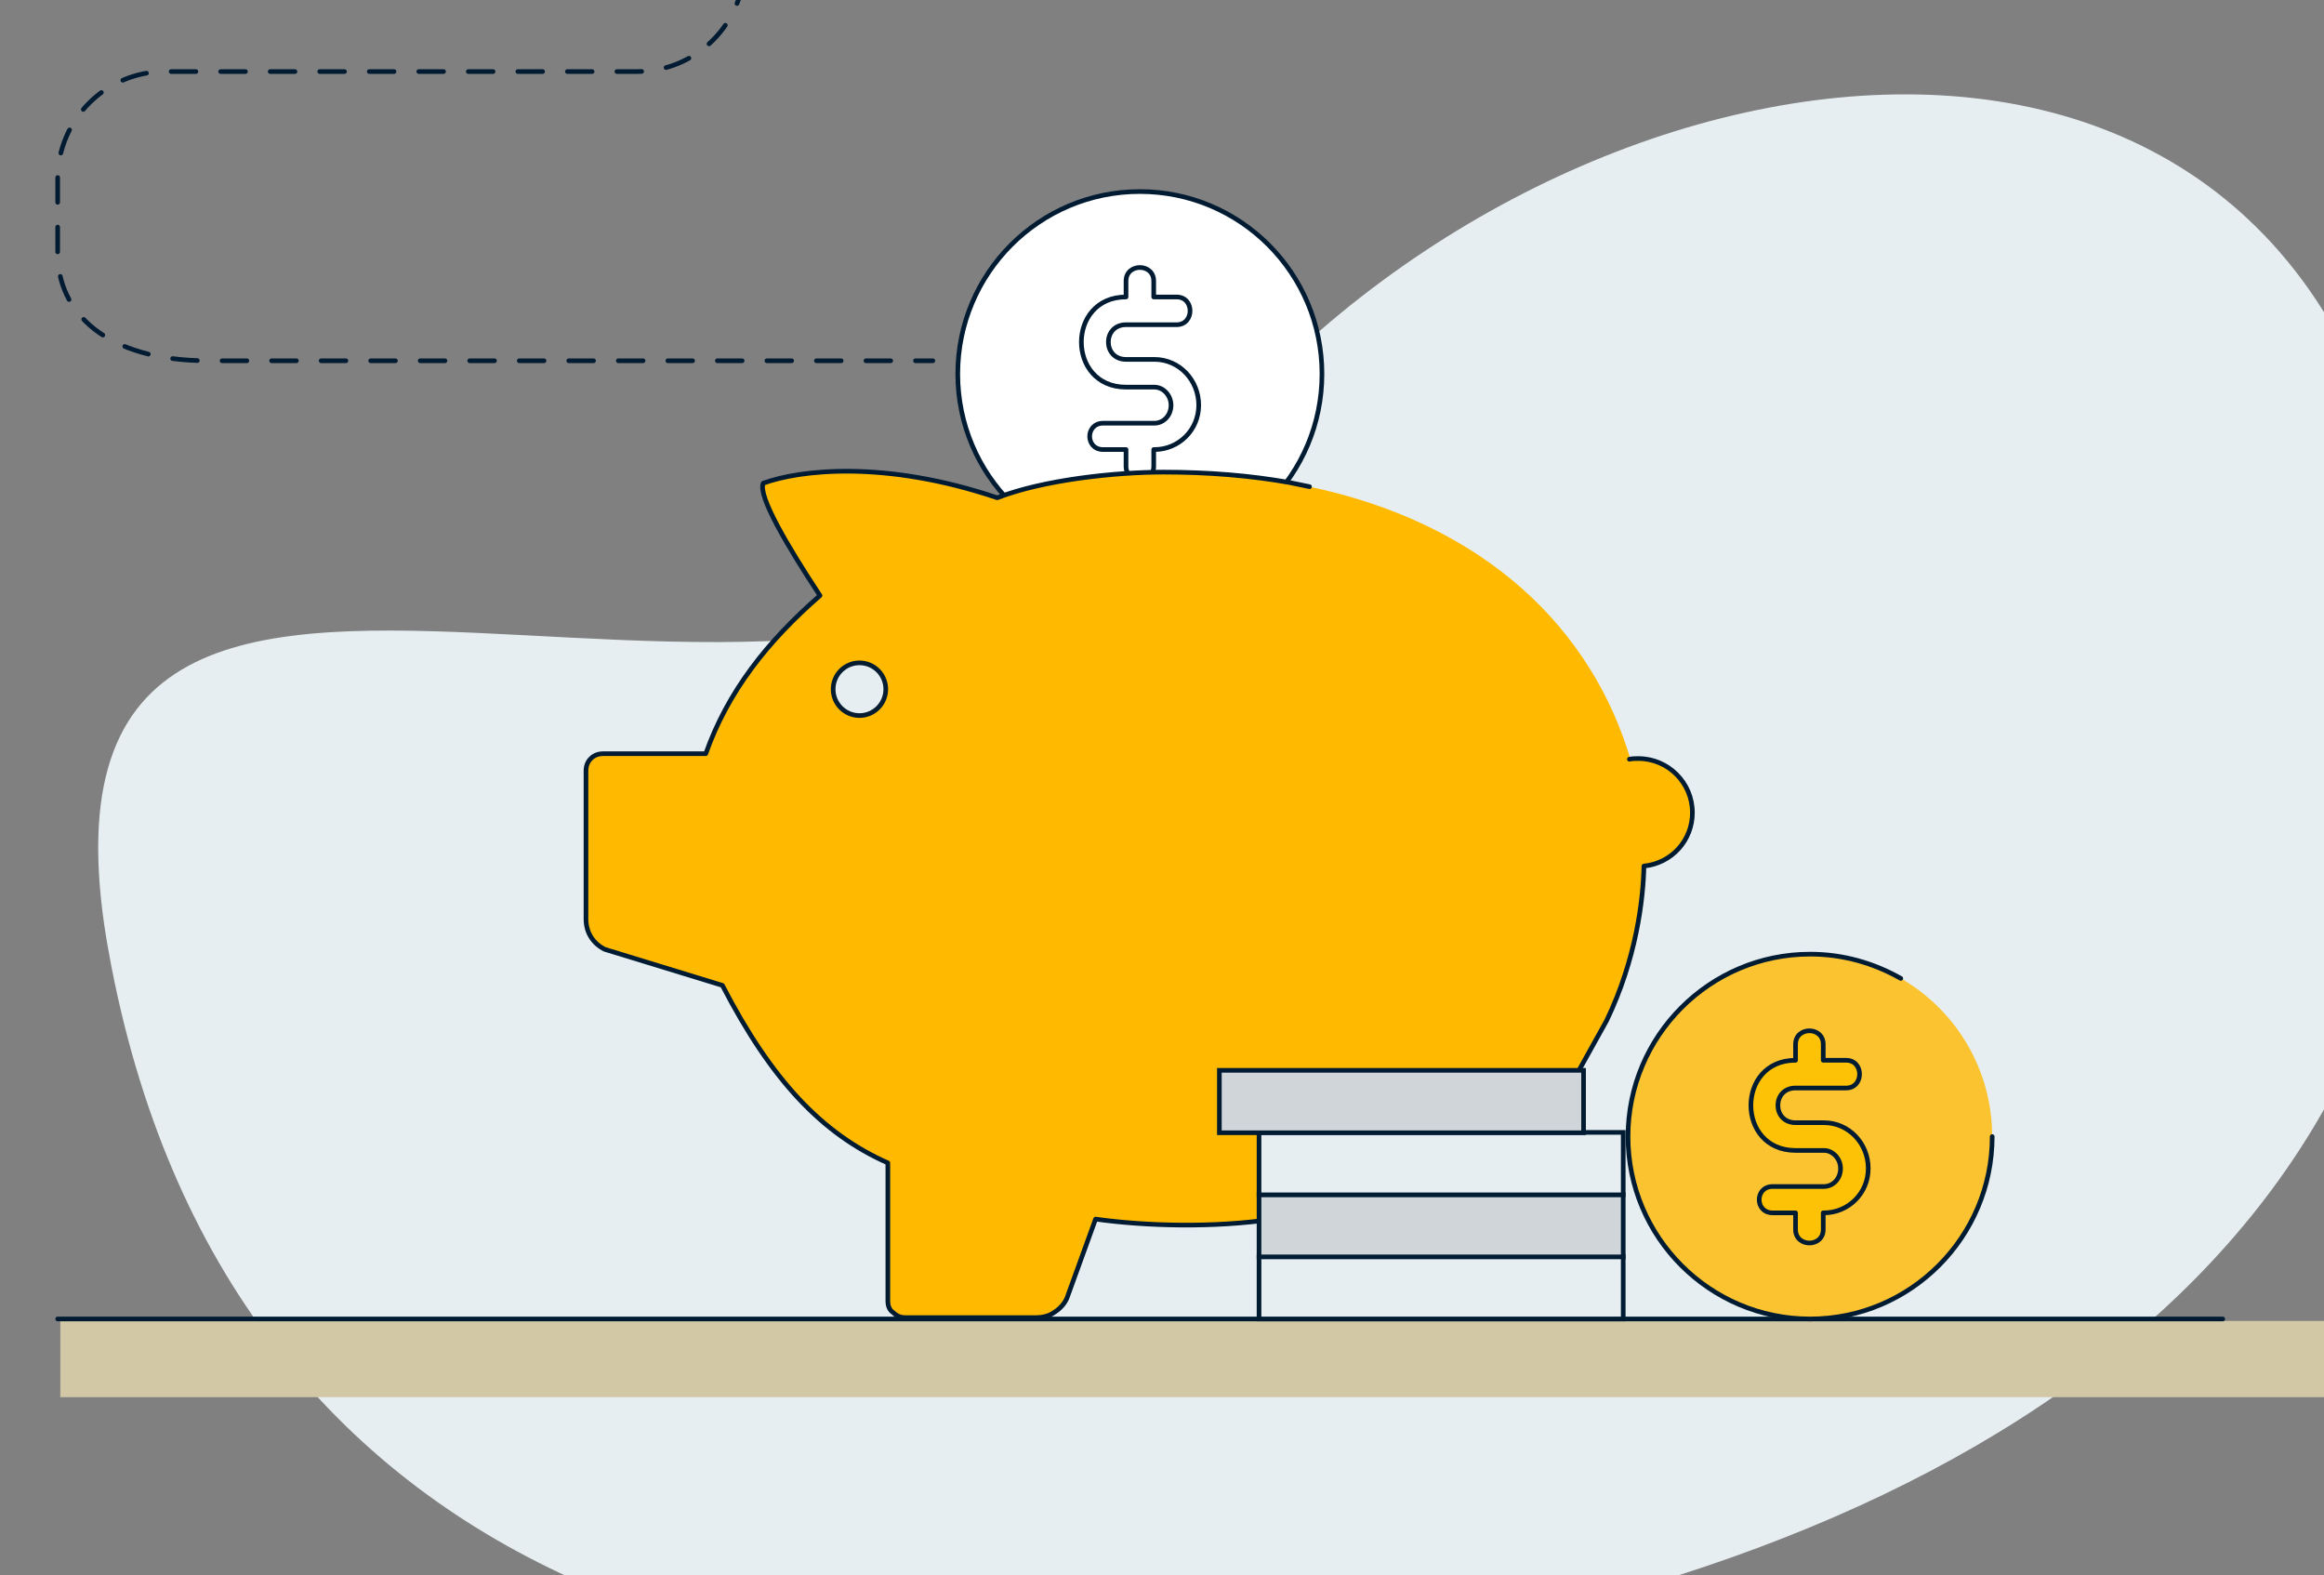 <svg width="366" height="248" viewBox="0 0 366 248" fill="none" xmlns="http://www.w3.org/2000/svg">
<rect x="0" y="0" width="366" height="248" fill="#808080" stroke="none"/>
<g clip-path="url(#clip0_5876_5911)">
<g clip-path="url(#clip1_5876_5911)">
<path fill-rule="evenodd" clip-rule="evenodd" d="M223.763 258.108C323.61 239.771 397.017 183.693 378.732 83.697C360.447 -16.299 242.332 3.924 188.159 72.675C133.986 141.426 -1.132 50.108 17.152 150.103C35.437 250.099 123.915 276.446 223.763 258.108Z" fill="#E7EEF1"/>
</g>
<path d="M179.514 87.606C195.352 87.606 208.192 74.746 208.192 58.883C208.192 43.02 195.352 30.161 179.514 30.161C163.675 30.161 150.836 43.02 150.836 58.883C150.836 74.746 163.675 87.606 179.514 87.606Z" fill="white" stroke="#001B32" stroke-width="0.731" stroke-miterlimit="10" stroke-linecap="round" stroke-linejoin="round"/>
<path fill-rule="evenodd" clip-rule="evenodd" d="M181.696 70.787V73.408C181.696 76.248 177.334 76.248 177.334 73.408V70.787H173.736C170.901 70.787 170.901 66.637 173.736 66.637H181.805C183.222 66.637 184.422 65.436 184.422 63.798C184.422 62.269 183.222 60.958 181.805 60.958H177.334C167.956 60.958 167.956 46.761 177.334 46.761V44.249C177.334 41.409 181.696 41.409 181.696 44.249V46.761H185.294C188.129 46.761 188.129 51.129 185.294 51.129H177.334C173.627 51.129 173.627 56.59 177.334 56.59H181.805C185.73 56.59 188.783 59.866 188.783 63.798C188.783 67.729 185.621 70.787 181.805 70.787H181.696Z" fill="white" stroke="#001B32" stroke-width="0.731" stroke-miterlimit="10" stroke-linecap="round" stroke-linejoin="round"/>
<path d="M387.5 208H9.5V220H387.5V208Z" fill="#D3C8A5"/>
<path d="M350.055 207.686H9.082" stroke="#001B32" stroke-width="0.731" stroke-miterlimit="10" stroke-linecap="round" stroke-linejoin="round"/>
<path d="M256.936 120.099C250.83 98.803 233.601 82.421 206.232 76.633L256.936 120.099ZM206.232 76.633C199.253 75.104 191.511 74.34 183.224 74.34C175.7 74.34 164.36 75.541 157.054 78.38C139.28 72.374 125.868 74.012 120.198 76.087C119.326 78.053 124.014 86.025 129.139 93.779C120.852 100.987 114.637 108.85 111.147 118.679H95.009C94.246 118.679 93.592 118.898 93.046 119.444C92.501 119.99 92.283 120.645 92.283 121.41V144.671C92.283 145.654 92.501 146.637 93.046 147.511C93.592 148.385 94.355 149.04 95.227 149.477L113.764 155.156C121.506 170.118 129.466 178.527 139.825 183.114V204.847C139.825 205.611 140.043 206.266 140.698 206.703C141.243 207.249 141.897 207.468 142.551 207.468H163.16C164.142 207.468 165.232 207.249 166.104 206.594C166.977 206.048 167.74 205.174 168.067 204.3L172.538 191.96C180.28 193.052 191.075 193.379 200.561 191.96V204.737C200.561 205.502 200.78 206.157 201.325 206.594C201.87 207.031 202.524 207.358 203.178 207.358H223.896C224.878 207.358 225.859 207.14 226.731 206.485C227.604 205.939 228.258 205.174 228.694 204.3C228.694 204.3 252.683 161.381 253.01 160.725C257.699 151.006 258.79 141.614 258.899 136.371C263.26 135.935 266.532 132.331 266.532 127.962C266.532 123.266 262.715 119.444 258.026 119.444C257.59 119.444 257.045 119.444 256.609 119.553" fill="#FFBA00"/>
<path d="M256.609 119.553C257.045 119.444 257.59 119.444 258.026 119.444C262.715 119.444 266.532 123.266 266.532 127.962C266.532 132.331 263.26 135.935 258.899 136.371C258.79 141.614 257.699 151.006 253.01 160.725C252.683 161.381 228.694 204.3 228.694 204.3C228.258 205.174 227.604 205.939 226.731 206.485C225.859 207.14 224.878 207.358 223.896 207.358H203.178C202.524 207.358 201.87 207.031 201.325 206.594C200.78 206.157 200.561 205.502 200.561 204.737V191.96C191.075 193.379 180.28 193.052 172.538 191.96L168.067 204.3C167.74 205.174 166.977 206.048 166.104 206.594C165.232 207.249 164.142 207.468 163.16 207.468H142.551C141.897 207.468 141.243 207.249 140.698 206.703C140.043 206.266 139.825 205.611 139.825 204.847V183.114C129.466 178.527 121.506 170.118 113.764 155.156L95.227 149.477C94.355 149.04 93.592 148.385 93.046 147.511C92.501 146.637 92.283 145.654 92.283 144.671V121.41C92.283 120.645 92.501 119.99 93.046 119.444C93.592 118.898 94.246 118.679 95.009 118.679H111.147C114.637 108.85 120.852 100.987 129.139 93.779C124.014 86.025 119.326 78.053 120.198 76.087C125.868 74.012 139.28 72.374 157.054 78.38C164.36 75.541 175.7 74.34 183.224 74.34C190.312 74.34 196.963 74.886 203.069 75.978C204.16 76.196 205.25 76.415 206.232 76.633" stroke="#001B32" stroke-width="0.731" stroke-miterlimit="10" stroke-linecap="round" stroke-linejoin="round"/>
<path d="M135.355 112.673C137.643 112.673 139.498 110.815 139.498 108.523C139.498 106.231 137.643 104.373 135.355 104.373C133.066 104.373 131.211 106.231 131.211 108.523C131.211 110.815 133.066 112.673 135.355 112.673Z" fill="#E7EEF1" stroke="#061C30" stroke-width="0.731" stroke-miterlimit="10"/>
<path d="M117.251 -50V-5.66C117.251 3.622 109.727 11.267 100.35 11.267H25.983C16.715 11.267 9.082 18.803 9.082 28.195V39.88C9.082 49.163 16.606 56.808 32.853 56.808H146.911" stroke="#001B32" stroke-width="0.731" stroke-miterlimit="10" stroke-linecap="round" stroke-linejoin="round" stroke-dasharray="3.9 3.9"/>
<path d="M198.281 207.684H255.637V197.855H198.281V207.684Z" fill="#E7EEF1" stroke="#001B32" stroke-width="0.731" stroke-miterlimit="10"/>
<path d="M198.281 197.911H255.637V188.082H198.281V197.911Z" fill="#CFD5D9" stroke="#001B32" stroke-width="0.731" stroke-miterlimit="10"/>
<path d="M198.281 188.138H255.637V178.309H198.281V188.138Z" fill="#E7EEF1" stroke="#001B32" stroke-width="0.731" stroke-miterlimit="10"/>
<path d="M192.035 178.365H249.391V168.536H192.035V178.365Z" fill="#CFD5D9" stroke="#001B32" stroke-width="0.731" stroke-miterlimit="10"/>
<path d="M285.069 207.686C300.907 207.686 313.746 194.827 313.746 178.964C313.746 163.101 300.907 150.241 285.069 150.241C269.23 150.241 256.391 163.101 256.391 178.964C256.391 194.827 269.23 207.686 285.069 207.686Z" fill="#FBC32F"/>
<path d="M313.746 178.964C313.746 194.799 300.88 207.686 285.069 207.686C269.258 207.686 256.391 194.799 256.391 178.964C256.391 163.128 269.258 150.241 285.069 150.241C290.303 150.241 295.1 151.661 299.353 154.064" stroke="#001B32" stroke-width="0.731" stroke-miterlimit="10" stroke-linecap="round" stroke-linejoin="round"/>
<path fill-rule="evenodd" clip-rule="evenodd" d="M287.137 190.977V193.598C287.137 196.437 282.775 196.437 282.775 193.598V190.977H279.177C276.342 190.977 276.342 186.827 279.177 186.827H287.246C288.664 186.827 289.863 185.626 289.863 183.987C289.863 182.458 288.664 181.148 287.246 181.148H282.775C273.398 181.148 273.398 166.951 282.775 166.951V164.439C282.775 161.599 287.137 161.599 287.137 164.439V166.951H290.735C293.57 166.951 293.57 171.319 290.735 171.319H282.775C279.068 171.319 279.068 176.78 282.775 176.78H287.246C291.172 176.78 294.225 180.056 294.225 183.987C294.225 187.919 291.063 190.977 287.246 190.977H287.137Z" fill="#FDC205" stroke="#001B32" stroke-width="0.731" stroke-miterlimit="10" stroke-linecap="round" stroke-linejoin="round"/>
</g>
<defs>
<clipPath id="clip0_5876_5911">
<rect width="366" height="345" fill="white"/>
</clipPath>
<clipPath id="clip1_5876_5911">
<rect width="367.627" height="368.121" fill="white" transform="matrix(0.984 -0.181 0.18 0.984 -11.5 -6.593)"/>
</clipPath>
</defs>
</svg>
